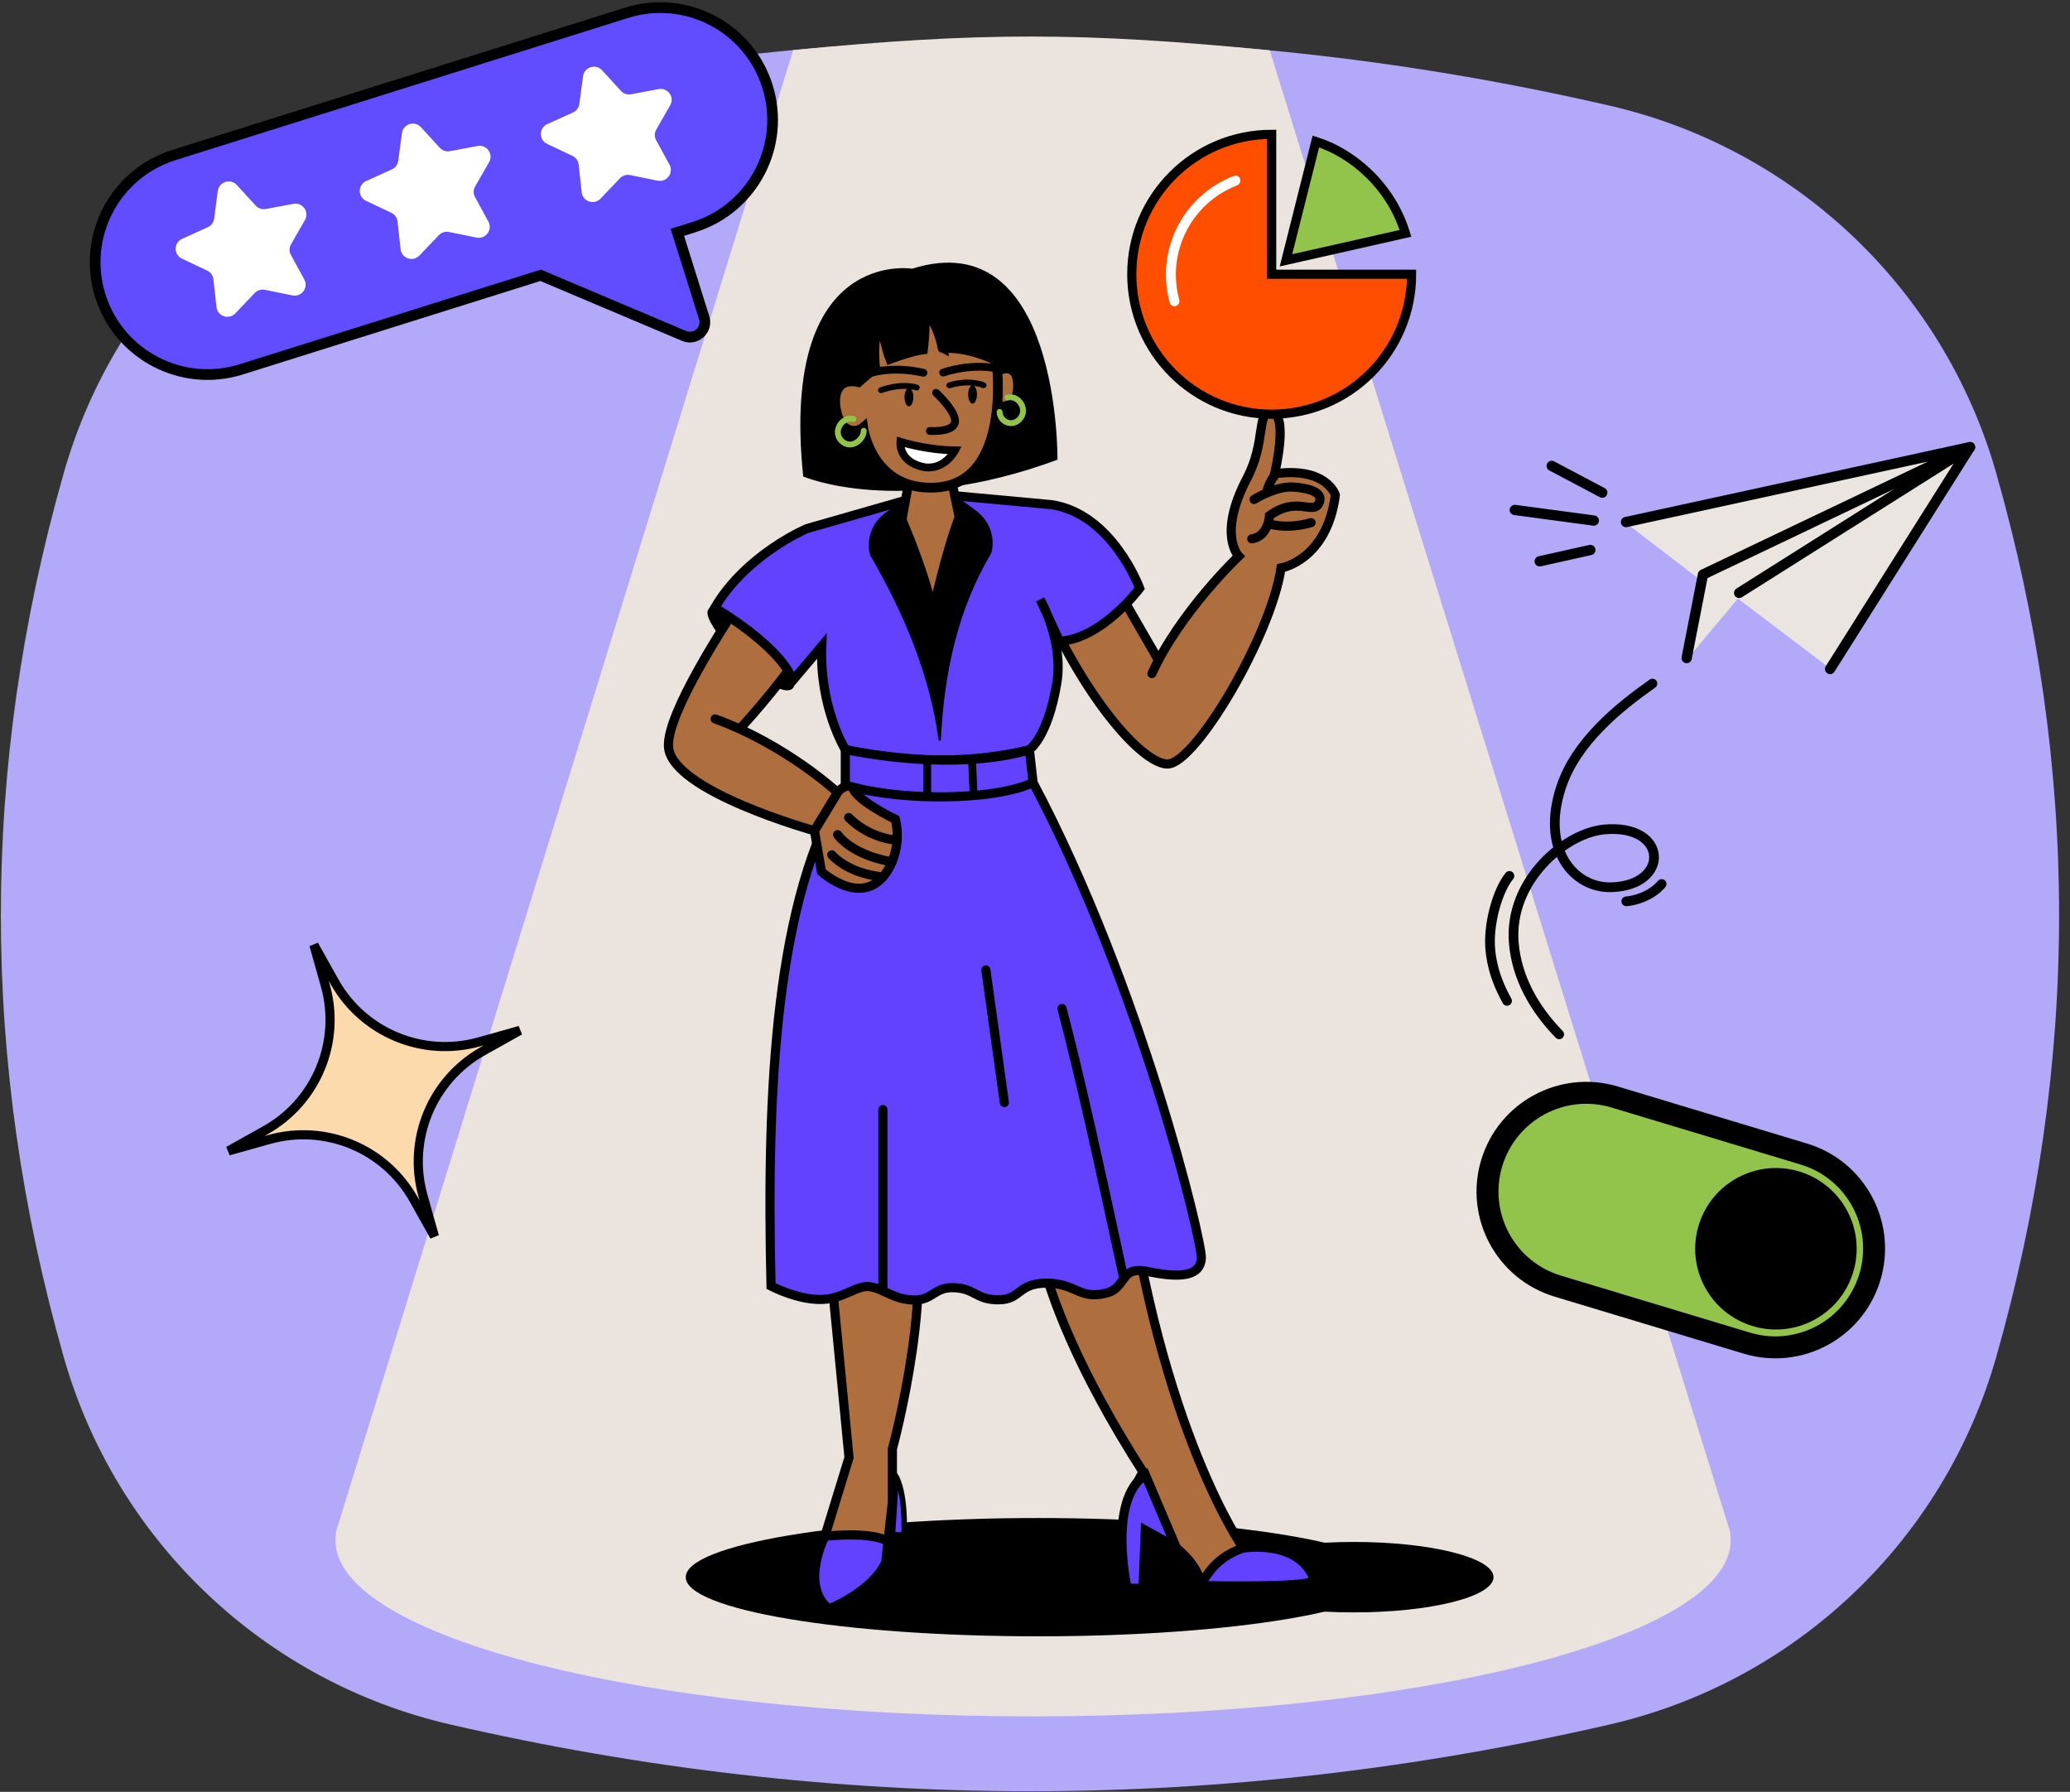 <svg width="580" height="502" viewBox="0 0 580 502" fill="none" xmlns="http://www.w3.org/2000/svg">

<rect x="0" y="0" width="580" height="502" fill="#333333" stroke="none"/>

<g clip-path="url(#clip0_481_4364)">
<path d="M451.001 483.136C342.733 508.06 234.448 508.06 126.18 483.136C74.002 471.129 32.493 431.658 17.848 380.168C-5.63 297.634 -5.63 215.103 17.848 132.571C32.493 81.078 74.002 41.608 126.18 29.601C234.448 4.677 342.733 4.677 451.001 29.601C503.179 41.608 544.688 81.078 559.334 132.571C582.811 215.103 582.811 297.634 559.334 380.168C544.688 431.658 503.179 471.129 451.001 483.136Z" fill="#B2A9F8"/>
<path d="M484.915 429.61L355.777 14.102C303.368 8.946 274.138 8.979 222.236 14.03L93.999 429.61H94.155C94.052 430.267 93.999 430.929 93.999 431.593C93.999 458.805 181.508 480.865 289.454 480.865C397.401 480.865 484.909 458.805 484.909 431.593C484.909 430.929 484.857 430.267 484.754 429.61H484.915Z" fill="#EBE4DE"/>
<path d="M379.328 451.732C400.947 451.732 418.473 447.313 418.473 441.861C418.473 436.41 400.947 431.99 379.328 431.99C357.709 431.99 340.183 436.41 340.183 441.861C340.183 447.313 357.709 451.732 379.328 451.732Z" fill="black"/>
<path d="M290.879 458.43C345.412 458.43 389.619 451.011 389.619 441.86C389.619 432.709 345.412 425.291 290.879 425.291C236.347 425.291 192.14 432.709 192.14 441.86C192.14 451.011 236.347 458.43 290.879 458.43Z" fill="black"/>
<path d="M230.87 335.961L237.891 408.352L229.517 435.633C229.517 435.633 226.841 445.755 232.228 450.768C240.049 447.098 245.866 442.906 248.151 437.796L250.043 420.781V405.923C250.043 405.923 263.552 356.523 253.83 334.915L259.99 270.334C260.872 261.089 253.564 253.109 244.277 253.17C235.462 253.232 228.435 260.54 228.717 269.35L230.87 335.961Z" fill="#AE6E3E" stroke="black" stroke-width="2.563" stroke-miterlimit="10" stroke-linecap="round"/>
<path d="M248.813 431.923C248.813 431.923 245.917 429.027 231.131 430.39C231.131 430.39 224.023 444.059 232.238 450.762C232.238 450.762 244.169 446.119 248.162 437.791L248.813 431.923Z" fill="#6241FF" stroke="black" stroke-width="2.563" stroke-miterlimit="10"/>
<path d="M251.109 413.754C251.109 413.754 253.764 417.962 253.303 430.021H250.053L251.109 413.754Z" fill="#6241FF" stroke="black" stroke-width="1.538" stroke-miterlimit="10"/>
<path d="M269.631 271.394C273.018 291.715 279.507 321.43 289.46 330.287C289.46 330.287 283.689 355.21 320.266 412.385C320.266 412.385 315.136 420.672 316.397 425.715C316.397 425.715 334.98 433.285 336.62 444.212L368.227 442.557C368.227 442.557 366.003 432.798 348.352 433.7C348.352 433.7 325.227 401.33 315.141 326.494L303.641 265.372C302.098 257.183 294.933 251.263 286.6 251.299C275.96 251.355 267.883 260.909 269.631 271.394Z" fill="#AE6E3E" stroke="black" stroke-width="2.563" stroke-miterlimit="10" stroke-linecap="round"/>
<path d="M320.917 413.186L329.533 433.46L320.917 428.709L320.261 444.966H315.798C315.798 444.966 310.242 420.315 320.917 413.186Z" fill="#6241FF" stroke="black" stroke-width="2.563" stroke-miterlimit="10"/>
<path d="M336.616 444.218C336.616 444.218 339.178 436.648 348.342 433.706C348.342 433.706 364.112 431.118 368.217 442.562C369.083 444.966 336.616 444.218 336.616 444.218Z" fill="#6241FF" stroke="black" stroke-width="2.563" stroke-miterlimit="10"/>
<path d="M236.851 219.939C217.242 251.566 214.716 305.179 216.038 360.31C216.038 360.31 223.505 364.225 230.178 364.056C236.354 363.902 240.064 359.946 243.759 360.479C247.455 361.012 250.104 363.851 255.434 364.194C261.415 364.584 261.523 360.494 267.381 360.761C273.239 361.027 273.413 364.087 279.584 364.153C286.169 364.22 285.011 359.484 293.237 359.484C301.463 359.484 302.37 364.194 309.96 362.273C315.91 360.766 313.563 354.529 321.645 356.235C331.562 358.331 336.39 357.183 336.61 352.448C336.831 347.712 319.856 276.715 289.449 219.227L236.851 219.939Z" fill="#6241FF" stroke="black" stroke-width="2.563" stroke-miterlimit="10"/>
<path d="M297.562 282.547C302.446 300.987 308.56 328.806 314.885 358.224" stroke="black" stroke-width="2.563" stroke-miterlimit="10" stroke-linecap="round"/>
<path d="M276.232 271.732L281.408 308.884" stroke="black" stroke-width="2.563" stroke-miterlimit="10" stroke-linecap="round"/>
<path d="M247.373 310.852V361.662" stroke="black" stroke-width="2.563" stroke-miterlimit="10" stroke-linecap="round"/>
<path d="M200.269 170.277C200.269 170.277 195.441 169.313 200.602 176.781C205.763 184.248 217.479 195.016 221.609 193.196C225.735 191.377 213.994 180.045 211.718 178.257C209.442 176.468 202.18 170.815 200.269 170.277Z" fill="black"/>
<path d="M200.381 201.41C220.405 208.713 234.698 222.038 234.698 222.038C234.698 222.038 227.405 233.99 228.205 232.745C228.205 232.745 187.932 221.587 187.302 209.144C186.83 199.903 202.754 175.206 210.985 163.095C213.757 159.015 218.929 157.324 223.577 158.964C229.717 161.132 232.602 168.189 229.691 174.016C223.126 187.162 207.981 203.424 207.981 203.424" fill="#AE6E3E"/>
<path d="M200.381 201.41C220.405 208.713 234.698 222.038 234.698 222.038C234.698 222.038 227.405 233.99 228.205 232.745C228.205 232.745 187.932 221.587 187.302 209.144C186.83 199.903 202.754 175.206 210.985 163.095C213.757 159.015 218.929 157.324 223.577 158.964C229.717 161.132 232.602 168.189 229.691 174.016C223.126 187.162 207.981 203.424 207.981 203.424" stroke="black" stroke-width="2.563" stroke-miterlimit="10" stroke-linecap="round"/>
<path d="M234.699 222.039L228.206 232.745L230.163 244.215C230.163 244.215 242.699 255.598 249.367 242.703C249.367 242.703 252.657 236.922 250.879 229.542C250.879 229.542 238.609 223.674 238.789 219.938C238.789 219.938 236.037 220.045 234.699 222.039Z" fill="#AE6E3E" stroke="black" stroke-width="2.563" stroke-miterlimit="10" stroke-linecap="round"/>
<path d="M237.794 229.041C237.794 229.041 242.925 234.699 251.407 235.396Z" fill="#AE6E3E"/>
<path d="M237.794 229.041C237.794 229.041 242.925 234.699 251.407 235.396" stroke="black" stroke-width="2.563" stroke-miterlimit="10" stroke-linecap="round"/>
<path d="M234.699 233.842C234.699 233.842 238.461 239.526 249.951 241.453Z" fill="#AE6E3E"/>
<path d="M234.699 233.842C234.699 233.842 238.461 239.526 249.951 241.453" stroke="black" stroke-width="2.563" stroke-miterlimit="10" stroke-linecap="round"/>
<path d="M233.069 239.5C233.069 239.5 237.262 244.676 247.373 245.691Z" fill="#AE6E3E"/>
<path d="M233.069 239.5C233.069 239.5 237.262 244.676 247.373 245.691" stroke="black" stroke-width="2.563" stroke-miterlimit="10" stroke-linecap="round"/>
<path d="M322.757 188.701C330.609 171.445 347.081 155.809 347.081 155.809C347.081 155.809 341.079 149.858 349.361 134.058C354.825 123.638 351.975 115.551 356.075 115.566C361.262 115.587 357.141 132.725 357.141 132.725C371.773 130.737 374.157 138.696 374.157 138.696C371.773 156.998 358.935 159.14 358.935 159.14C356.168 178.026 334.929 214.045 327.124 214.045C319.979 214.045 303.2 194.995 290.746 165.305C288.763 160.575 290.72 155.112 295.287 152.769C299.925 150.391 305.614 152.067 308.222 156.582L324.607 184.96" fill="#AE6E3E"/>
<path d="M322.757 188.701C330.609 171.445 347.081 155.809 347.081 155.809C347.081 155.809 341.079 149.858 349.361 134.058C354.825 123.638 351.975 115.551 356.075 115.566C361.262 115.587 357.141 132.725 357.141 132.725C371.773 130.737 374.157 138.696 374.157 138.696C371.773 156.998 358.935 159.14 358.935 159.14C356.168 178.026 334.929 214.045 327.124 214.045C319.979 214.045 303.2 194.995 290.746 165.305C288.763 160.575 290.72 155.112 295.287 152.769C299.925 150.391 305.614 152.067 308.222 156.582L324.607 184.96" stroke="black" stroke-width="2.563" stroke-miterlimit="10" stroke-linecap="round"/>
<path d="M367.346 146.42C360.299 148.485 355.261 146.671 355.261 146.671C355.261 146.671 352.401 138.563 357.583 132.721" fill="#AE6E3E"/>
<path d="M367.346 146.42C360.299 148.485 355.261 146.671 355.261 146.671C355.261 146.671 352.401 138.563 357.583 132.721" stroke="black" stroke-width="2.563" stroke-miterlimit="10" stroke-linecap="round"/>
<path d="M351.381 139.936C351.381 139.936 357.377 136.128 362.323 136.451C367.269 136.774 371.159 138.153 369.457 141.151C367.756 144.149 363.23 138.962 355.696 144.472C355.696 144.472 355.415 150.314 350.746 150.965" fill="#AE6E3E"/>
<path d="M351.381 139.936C351.381 139.936 357.377 136.128 362.323 136.451C367.269 136.774 371.159 138.153 369.457 141.151C367.756 144.149 363.23 138.962 355.696 144.472C355.696 144.472 355.415 150.314 350.746 150.965" stroke="black" stroke-width="2.563" stroke-miterlimit="10" stroke-linecap="round"/>
<path d="M230.245 181.028C229.579 198.289 236.851 210.011 236.851 210.011C265.721 216.601 288.425 210.011 288.425 210.011C288.425 210.011 293.493 206.807 296.097 191.468C298.101 179.66 291.474 167.995 291.474 167.995L296.876 179.66C308.843 178.953 319.329 164.802 319.329 164.802C319.329 164.802 311.657 143.943 294.606 141.386L260.462 138.244L226.053 148.11C226.053 148.11 209.068 155.28 200.263 170.276C200.263 170.276 218.519 180.818 222.142 190.622L230.245 181.028Z" fill="#6241FF" stroke="black" stroke-width="2.563" stroke-miterlimit="10"/>
<path d="M267.586 138.695L273.649 143.226C277.257 145.922 278.892 150.524 277.79 154.891C268.37 170.676 264.547 188.419 263.629 207.182C263.609 207.592 263.014 207.617 262.963 207.207C260.636 189.844 253.774 172.639 243.785 155.541C242.637 151.118 244.303 146.444 247.988 143.743L253.051 140.028L252.708 145.635L261.282 171.117L268.775 144.897L267.586 138.695Z" fill="black"/>
<path d="M236.851 210.009V219.931C236.851 219.931 247.291 223.473 265.024 223.237C282.756 223.001 289.455 219.224 289.455 219.224L288.425 210.004C288.425 210.009 270.753 216.631 236.851 210.009Z" fill="#6241FF" stroke="black" stroke-width="2.563" stroke-miterlimit="10"/>
<path d="M272.342 212.73L272.798 222.878" stroke="black" stroke-width="2.187" stroke-miterlimit="10" stroke-linecap="round"/>
<path d="M259.801 212.73V223.201" stroke="black" stroke-width="2.187" stroke-miterlimit="10" stroke-linecap="round"/>
<path d="M225.053 133.492C225.053 133.492 252.067 145.152 296.296 128.793C296.296 128.793 297.111 62.249 255.598 75.276C255.593 75.282 218.385 69.147 225.053 133.492Z" fill="black"/>
<path d="M254.64 135.024L252.708 145.632C252.708 145.632 260.109 162.668 261.282 171.832C261.282 171.832 265.018 154.53 268.775 144.894L266.607 134.547L254.64 135.024Z" fill="#AE6E3E" stroke="black" stroke-width="2.563" stroke-miterlimit="10" stroke-linecap="round"/>
<path d="M280.235 103.571C280.235 103.571 285.37 101.337 285.252 108.276C285.134 115.221 279.42 113.796 279.42 113.796" fill="#AE6E3E"/>
<path d="M280.235 103.571C280.235 103.571 285.37 101.337 285.252 108.276C285.134 115.221 279.42 113.796 279.42 113.796" stroke="black" stroke-width="2.734" stroke-miterlimit="10" stroke-linecap="round"/>
<path d="M279.194 101.004C279.194 101.004 283.884 135.588 261.918 136.602C244.272 137.417 241.843 119.808 241.843 119.808C241.843 119.808 239.372 121.873 236.538 119.674C233.776 117.532 231.259 105.073 240.515 107.051L245.21 103.028C245.21 103.028 244.093 94.869 246.665 89.949C246.665 89.949 248.311 97.734 249.428 100.527C249.428 100.527 255.235 98.328 258.622 97.888C258.622 97.888 259.724 88.862 258.607 85.844C258.607 85.844 262.876 90.405 264.111 97.549C264.101 97.544 270.615 96.734 279.194 101.004Z" fill="#AE6E3E" stroke="black" stroke-width="2.734" stroke-miterlimit="10" stroke-linecap="round"/>
<path d="M262.281 110.045C262.281 110.045 268.81 116.036 267.406 118.829C266.243 121.141 260.539 120.736 260.539 120.736" stroke="black" stroke-width="2.187" stroke-miterlimit="10" stroke-linecap="round"/>
<path d="M256.859 108.571C256.859 108.571 252.969 107.162 246.845 109.32" stroke="black" stroke-width="1.64" stroke-miterlimit="10" stroke-linecap="round"/>
<path d="M275.581 107.926C275.581 107.926 271.747 106.183 266.002 107.956" stroke="black" stroke-width="1.64" stroke-miterlimit="10" stroke-linecap="round"/>
<path d="M254.676 113.846C255.358 113.846 255.911 112.698 255.911 111.283C255.911 109.868 255.358 108.721 254.676 108.721C253.994 108.721 253.441 109.868 253.441 111.283C253.441 112.698 253.994 113.846 254.676 113.846Z" fill="black"/>
<path d="M272.501 113.088C273.183 113.088 273.736 111.941 273.736 110.525C273.736 109.11 273.183 107.963 272.501 107.963C271.819 107.963 271.266 109.11 271.266 110.525C271.266 111.941 271.819 113.088 272.501 113.088Z" fill="black"/>
<path d="M258.735 104.442C258.735 104.442 249.889 102.1 242.258 105.067" stroke="black" stroke-width="2.187" stroke-miterlimit="10" stroke-linecap="round"/>
<path d="M264.27 104.385C264.27 104.385 272.88 101.3 280.742 103.606" stroke="black" stroke-width="2.187" stroke-miterlimit="10" stroke-linecap="round"/>
<path d="M252.283 123.775C252.283 123.775 259.452 126.087 267.601 126.179C267.601 126.179 264.444 132.252 258.289 130.735C251.662 129.1 252.283 123.775 252.283 123.775Z" fill="white" stroke="black" stroke-width="2.187" stroke-miterlimit="10" stroke-linecap="round"/>
<path d="M239.126 117.394C235.944 116.605 233.186 120.895 235.78 123.498C238.398 126.127 242.007 123.237 242.007 120.695" stroke="#92C34B" stroke-width="1.64" stroke-miterlimit="10" stroke-linecap="round"/>
<path d="M282.295 111.383C285.478 110.594 288.204 114.853 285.642 117.487C283.376 119.814 280.081 117.943 280.081 115.406" stroke="#92C34B" stroke-width="1.64" stroke-miterlimit="10" stroke-linecap="round"/>
<path d="M395.518 76.832C395.518 98.486 377.965 116.034 356.316 116.034C334.668 116.034 317.115 98.481 317.115 76.832C317.115 55.184 334.668 37.631 356.316 37.631V76.832H395.518Z" fill="#FF4E00" stroke="black" stroke-width="2.563" stroke-miterlimit="10"/>
<path d="M368.698 39.635C379.133 42.935 389.757 52.13 393.806 65.378L360.319 72.932L368.698 39.635Z" fill="#92C34B" stroke="black" stroke-width="2.563" stroke-miterlimit="10"/>
<path d="M91.156 276.114L87.958 264.734L93.73 275.049C101.736 289.357 118.502 296.314 134.286 291.879L145.666 288.681L135.35 294.453C121.043 302.459 114.085 319.226 118.521 335.009L121.719 346.389L115.946 336.073C107.941 321.766 91.174 314.808 75.391 319.244L64.01 322.442L74.326 316.67C88.634 308.664 95.591 291.897 91.156 276.114Z" fill="#FDDAAB" stroke="black" stroke-width="2.562"/>
<path fill-rule="evenodd" clip-rule="evenodd" d="M48.723 43.432C32.133 48.644 22.906 66.312 28.115 82.894C33.324 99.476 50.997 108.694 67.587 103.482L151.482 77.127L191.668 94.113C194.956 95.502 198.366 92.407 197.297 89.003L189.787 65.094L194.423 63.638C211.014 58.426 220.24 40.758 215.031 24.176C209.822 7.594 192.15 -1.624 175.559 3.588L48.723 43.432Z" fill="#614DFF"/>
<path d="M151.482 77.127L152.066 75.746L151.558 75.531L151.032 75.696L151.482 77.127ZM191.668 94.113L192.252 92.731L192.252 92.731L191.668 94.113ZM189.787 65.094L189.337 63.663L187.906 64.113L188.356 65.544L189.787 65.094ZM194.423 63.638L193.974 62.207L194.423 63.638ZM29.546 82.445C24.585 66.653 33.372 49.827 49.173 44.863L48.274 42.001C30.893 47.461 21.227 65.97 26.684 83.344L29.546 82.445ZM67.138 102.051C51.337 107.015 34.507 98.236 29.546 82.445L26.684 83.344C32.142 100.717 50.657 110.373 68.037 104.913L67.138 102.051ZM151.032 75.696L67.138 102.051L68.037 104.913L151.931 78.558L151.032 75.696ZM150.898 78.509L191.084 95.495L192.252 92.731L152.066 75.746L150.898 78.509ZM191.084 95.495C195.547 97.381 200.182 93.179 198.728 88.554L195.866 89.453C196.551 91.634 194.365 93.624 192.252 92.731L191.084 95.495ZM198.728 88.554L191.218 64.645L188.356 65.544L195.866 89.453L198.728 88.554ZM193.974 62.207L189.337 63.663L190.236 66.525L194.873 65.069L193.974 62.207ZM213.6 24.626C218.561 40.417 209.775 57.243 193.974 62.207L194.873 65.069C212.253 59.609 221.92 41.1 216.462 23.727L213.6 24.626ZM176.009 5.019C191.81 0.055 208.639 8.834 213.6 24.626L216.462 23.727C211.004 6.353 192.49 -3.303 175.109 2.157L176.009 5.019ZM49.173 44.863L176.009 5.019L175.109 2.157L48.274 42.001L49.173 44.863Z" fill="black"/>
<path d="M61.026 53.501C61.37 50.918 64.591 49.906 66.35 51.828L71.645 57.611C72.36 58.393 73.432 58.749 74.478 58.554L82.222 57.109C84.795 56.629 86.747 59.362 85.449 61.627L81.543 68.445C81.015 69.365 81.002 70.491 81.508 71.421L85.258 78.3C86.504 80.586 84.49 83.286 81.928 82.765L74.218 81.195C73.177 80.983 72.097 81.322 71.364 82.091L65.938 87.788C64.134 89.681 60.938 88.617 60.653 86.029L59.794 78.242C59.679 77.19 59.024 76.274 58.065 75.82L50.961 72.461C48.601 71.345 48.639 67.987 51.025 66.909L58.204 63.666C59.174 63.228 59.849 62.323 59.989 61.273L61.026 53.501Z" fill="white"/>
<path d="M112.616 37.297C112.96 34.715 116.18 33.703 117.94 35.625L123.235 41.408C123.95 42.19 125.022 42.546 126.068 42.351L133.812 40.906C136.385 40.426 138.337 43.159 137.039 45.424L133.132 52.241C132.605 53.162 132.592 54.288 133.098 55.217L136.848 62.097C138.094 64.383 136.079 67.083 133.518 66.562L125.808 64.992C124.767 64.78 123.687 65.119 122.954 65.888L117.527 71.585C115.724 73.478 112.528 72.414 112.242 69.826L111.384 62.039C111.268 60.986 110.614 60.071 109.655 59.617L102.551 56.258C100.191 55.142 100.229 51.784 102.615 50.706L109.794 47.463C110.764 47.025 111.439 46.12 111.579 45.07L112.616 37.297Z" fill="white"/>
<path d="M163.36 21.354C163.705 18.771 166.925 17.76 168.685 19.681L173.98 25.465C174.695 26.246 175.766 26.603 176.813 26.407L184.557 24.963C187.13 24.483 189.082 27.215 187.784 29.481L183.877 36.298C183.349 37.219 183.336 38.345 183.843 39.274L187.592 46.153C188.838 48.439 186.824 51.14 184.262 50.618L176.553 49.048C175.511 48.836 174.432 49.175 173.699 49.945L168.272 55.641C166.469 57.534 163.272 56.471 162.987 53.883L162.129 46.095C162.013 45.043 161.359 44.127 160.399 43.673L153.296 40.315C150.935 39.199 150.974 35.841 153.36 34.763L160.539 31.52C161.508 31.082 162.184 30.177 162.324 29.127L163.36 21.354Z" fill="white"/>
<mask id="path-59-outside-1_481_4364" maskUnits="userSpaceOnUse" x="405.096" y="294.375" width="131.162" height="94.379" fill="black">
<rect fill="white" x="405.096" y="294.375" width="131.162" height="94.379"/>
<path d="M417.97 325.848C422.38 311.219 437.815 302.935 452.445 307.345L505.422 323.317C520.052 327.727 528.336 343.162 523.926 357.792C519.515 372.421 504.08 380.705 489.451 376.295L436.473 360.323C421.843 355.913 413.559 340.478 417.97 325.848Z"/>
</mask>
<path d="M417.97 325.848C422.38 311.219 437.815 302.935 452.445 307.345L505.422 323.317C520.052 327.727 528.336 343.162 523.926 357.792C519.515 372.421 504.08 380.705 489.451 376.295L436.473 360.323C421.843 355.913 413.559 340.478 417.97 325.848Z" fill="#92C34B"/>
<path d="M436.473 360.323L437.36 357.38L436.473 360.323ZM489.451 376.295L488.564 379.238L489.451 376.295ZM451.557 310.288L504.535 326.26L506.31 320.374L453.332 304.402L451.557 310.288ZM490.338 373.352L437.36 357.38L435.586 363.266L488.564 379.238L490.338 373.352ZM437.36 357.38C424.356 353.46 416.992 339.74 420.913 326.736L415.027 324.961C410.126 341.216 419.331 358.366 435.586 363.266L437.36 357.38ZM520.983 356.904C517.062 369.909 503.342 377.272 490.338 373.352L488.564 379.238C504.818 384.138 521.968 374.934 526.868 358.679L520.983 356.904ZM504.535 326.26C517.539 330.18 524.903 343.9 520.983 356.904L526.868 358.679C531.769 342.424 522.564 325.274 506.31 320.374L504.535 326.26ZM453.332 304.402C437.077 299.502 419.927 308.706 415.027 324.961L420.913 326.736C424.833 313.731 438.553 306.368 451.557 310.288L453.332 304.402Z" fill="black" mask="url(#path-59-outside-1_481_4364)"/>
<circle cx="497.604" cy="349.854" r="22.618" transform="rotate(16.777 497.604 349.854)" fill="black"/>
<path d="M476.342 162.452L472.378 185.082L486.952 167.71L512.46 187.034L552.941 125.18L455.182 146.222L476.342 162.452Z" fill="#EAE5E0"/>
<path d="M455.59 146.259L551.989 125.27L477.159 160.967L472.592 184.355" stroke="black" stroke-width="2.878" stroke-linecap="round" stroke-linejoin="round"/>
<path d="M512.781 187.423L551.993 125.268L487.297 166.109" stroke="black" stroke-width="2.878" stroke-linecap="round" stroke-linejoin="round"/>
<path d="M424.43 142.866L446.575 145.839" stroke="black" stroke-width="2.878" stroke-miterlimit="10" stroke-linecap="round"/>
<path d="M434.781 130.527L448.941 138.021" stroke="black" stroke-width="2.878" stroke-miterlimit="10" stroke-linecap="round"/>
<path d="M431.408 157.259L445.601 154.086" stroke="black" stroke-width="2.878" stroke-miterlimit="10" stroke-linecap="round"/>
<path d="M462.999 191.508C453.324 198.345 441.683 207.797 437.449 220.419C431.617 237.8 440.88 248.88 451.497 248.572C467.98 248.093 467.48 230.852 449.64 232.366C438.478 233.312 422.708 246.804 424.156 264.168C424.97 273.93 429.904 282.622 436.874 289.786" stroke="black" stroke-width="2.72" stroke-linecap="round" stroke-linejoin="round"/>
<path d="M422.935 245.392C419.631 249.401 416.838 259.027 417.603 266.366C418.399 273.995 421.696 279.208 422.265 280.412M455.683 252.51C457.699 252.395 462.501 251.263 465.578 247.659" stroke="black" stroke-width="2.72" stroke-linecap="round" stroke-linejoin="round"/>
<path d="M329.484 85.738C328.752 85.978 327.96 85.58 327.754 84.838C325.793 77.756 326.533 70.178 329.863 63.591C333.193 57.003 338.856 51.914 345.721 49.295C346.441 49.02 347.231 49.422 347.472 50.154V50.154C347.712 50.886 347.312 51.671 346.593 51.949C340.431 54.335 335.349 58.923 332.353 64.85C329.357 70.777 328.676 77.589 330.409 83.966C330.611 84.71 330.216 85.497 329.484 85.738V85.738Z" fill="white"/>
</g>
<defs>
<clipPath id="clip0_481_4364">
<rect width="580" height="502" fill="white"/>
</clipPath>
</defs>
</svg>
